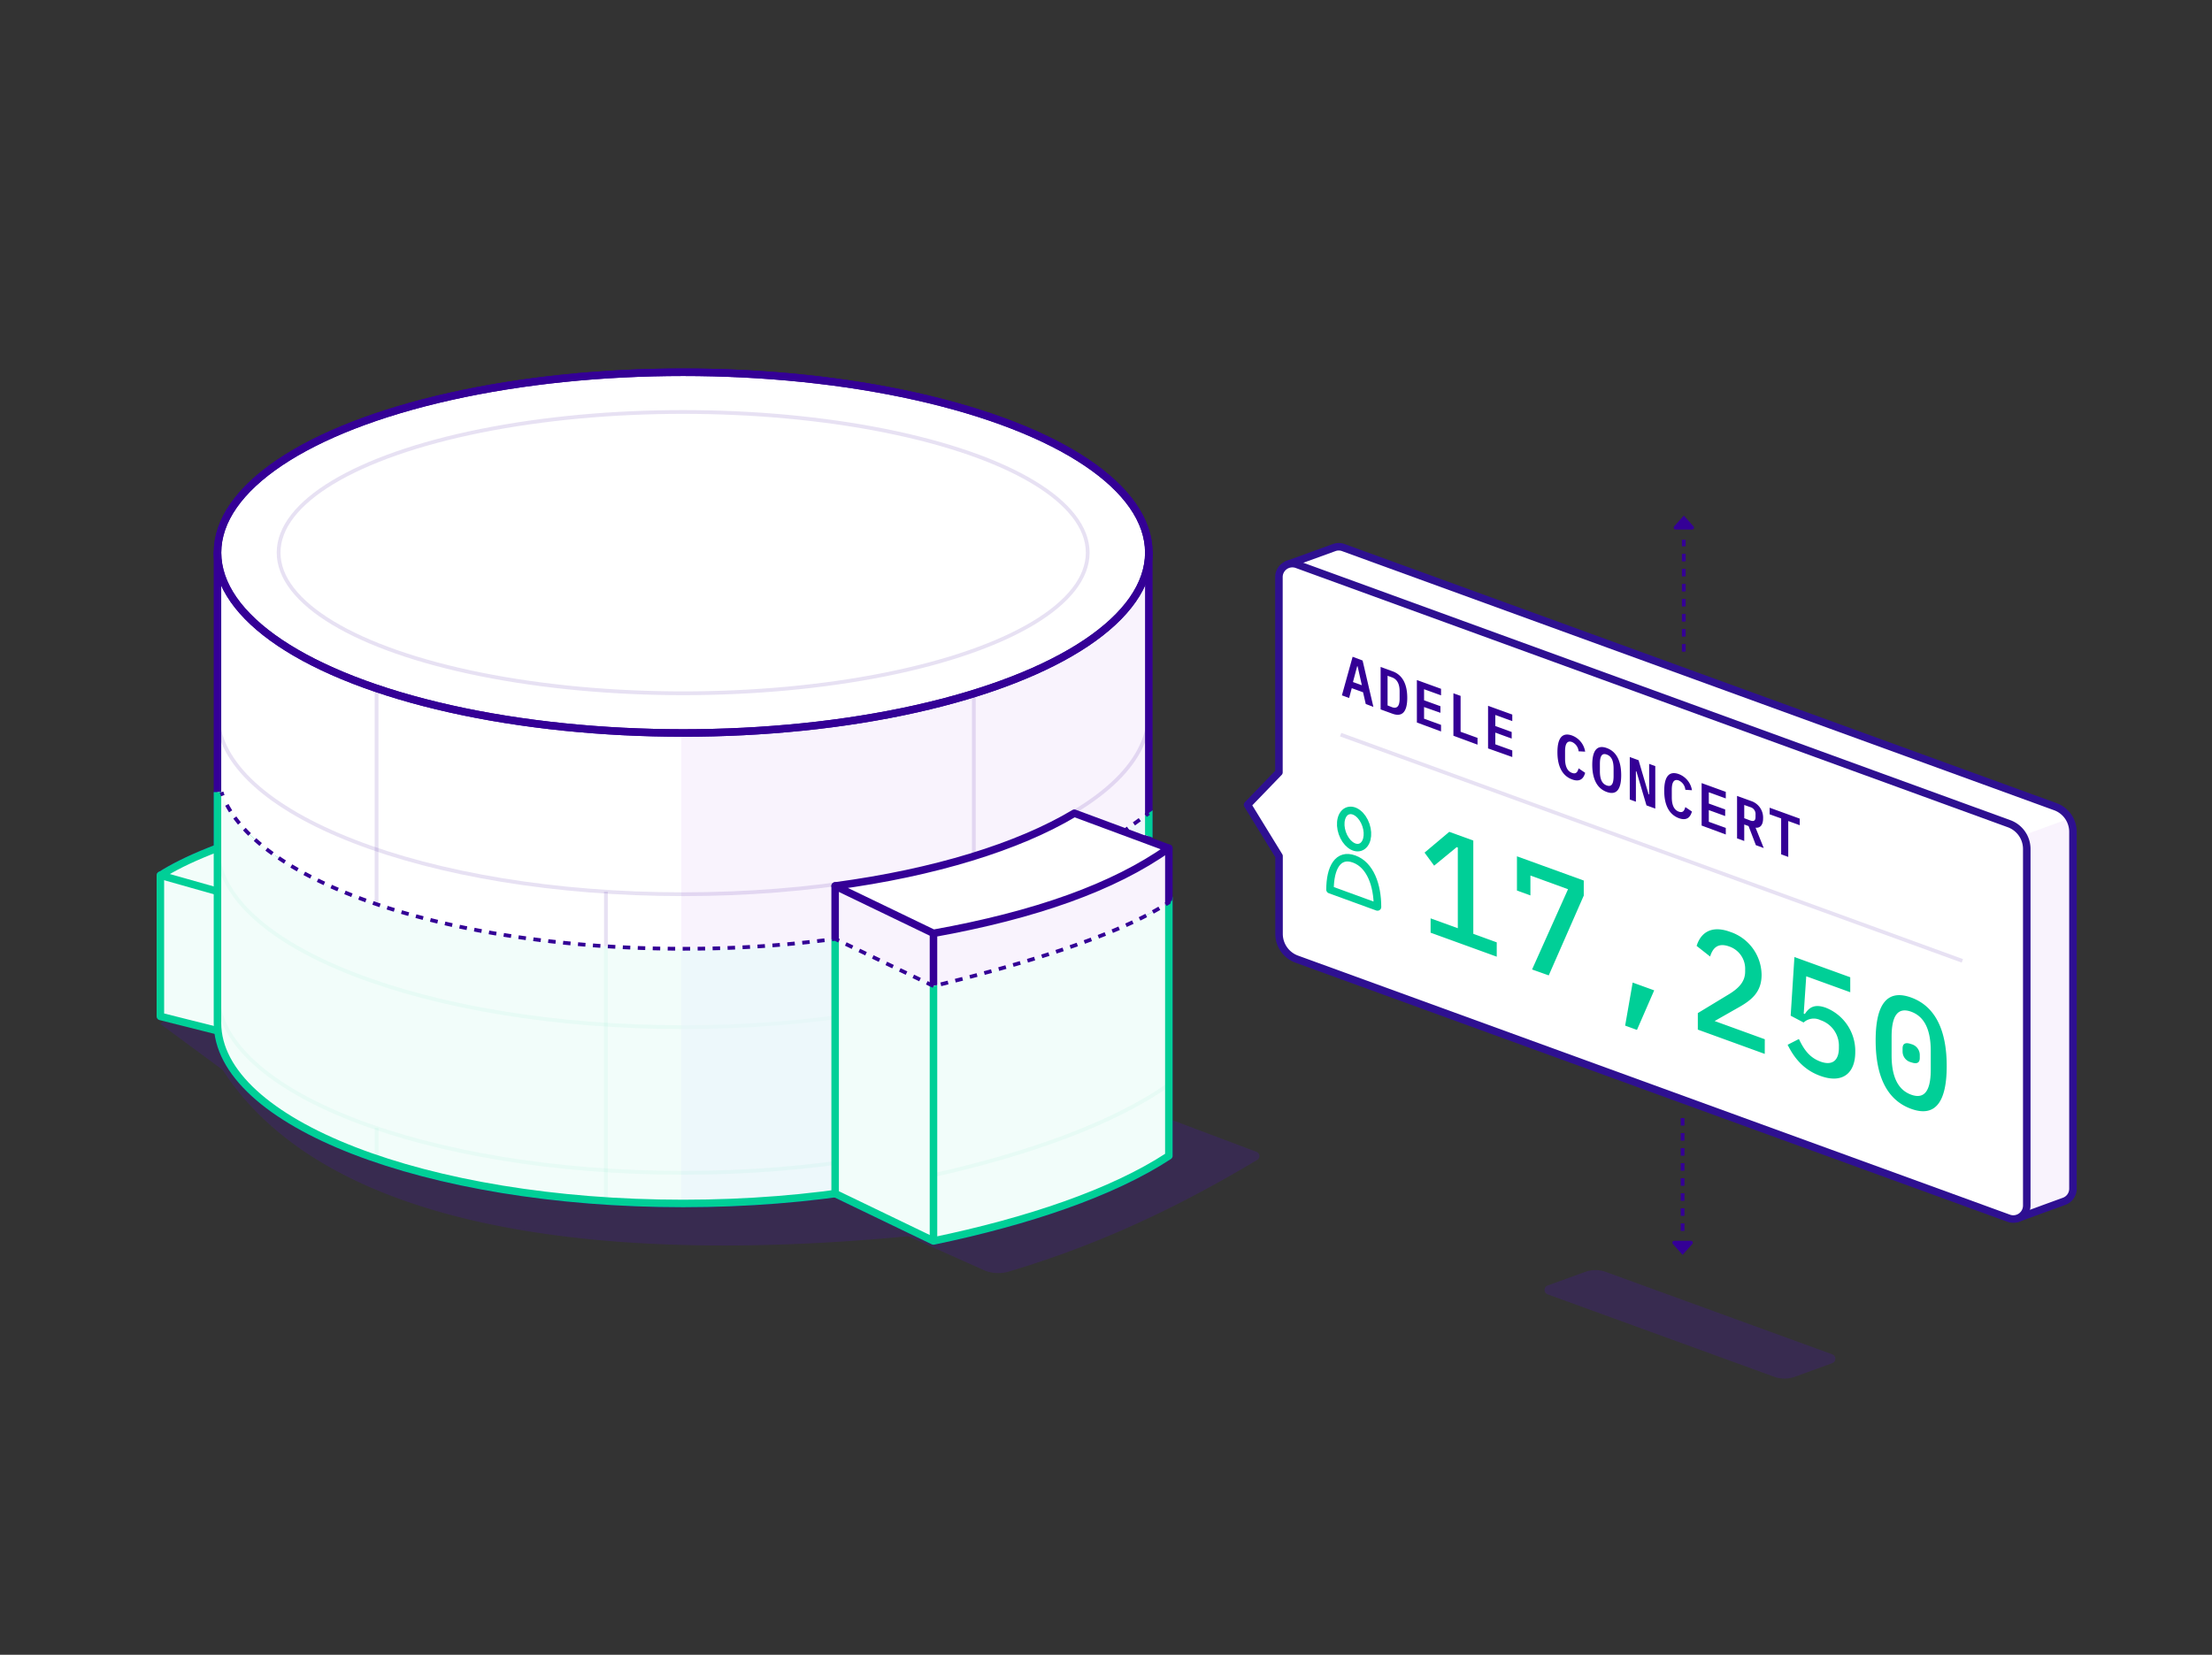 <svg xmlns="http://www.w3.org/2000/svg" viewBox="0 0 588 440"><rect x="0" y="0" width="588" height="440" fill="#333333" stroke="none"/><defs><clipPath id="clip-path"><path class="cls-1" d="M546.34 214.49L357.08 145.6a3.5 3.5 0 00-2.43 0l-12.35 4.48 194.06 173.84 12.34-4.5a3.55 3.55 0 002.34-3.34V221.2a7.12 7.12 0 00-4.7-6.71z"/></clipPath><clipPath id="clip-path-2"><path d="M313.55 224.58l-2 14.88c-11.15 7.38-32.94 15.3-63.4 22.74L222 249.65a305.49 305.49 0 01-40.44 2.62c-62.85 0-114.76-18.15-122.72-41.66h-2.59L45.53 213 25.65 314.19l283.58 31 20.28-57.38-17.61-76.2-12.3 8.58 6.85 2.56z" fill="none"/></clipPath><style>.cls-1,.cls-5,.cls-6{fill:#fff}.cls-1{stroke:#2e1091}.cls-1,.cls-14,.cls-16,.cls-22,.cls-3,.cls-5,.cls-9{stroke-linejoin:round}.cls-1,.cls-14,.cls-16,.cls-5,.cls-9{stroke-width:2px}.cls-14,.cls-18,.cls-19,.cls-22,.cls-3,.cls-8,.cls-9{fill:none}.cls-22,.cls-3,.cls-5,.cls-8,.cls-9{stroke:#340096}.cls-3{stroke-dasharray:2 2}.cls-4{fill:#5700fc;opacity:.15}.cls-7{fill:#8400d6}.cls-18,.cls-19,.cls-7{opacity:.05}.cls-18,.cls-19,.cls-8{stroke-miterlimit:10}.cls-8{opacity:.12}.cls-12{fill:#00cf97}.cls-13{fill:#340096}.cls-14,.cls-16,.cls-18{stroke:#00cf97}.cls-16{fill:#f2fdfa}.cls-19{stroke:#ff0061}</style></defs><g id="Layer_19" data-name="Layer 19"><path class="cls-3" d="M447.27 297.29v30.26"/><path class="cls-4" d="M304.76 295.24s-17.16-52.42-33-48.66c-18.88-4.5-41.1-7.1-64.9-7.1-54.29 0-103.3-5.34-103.3-5.34-19.38 5.68-28 8.52-34.41 12.58l-26.52 25.54 16.58 12.24c29.46 45.5 109.42 51.15 182.18 44.21l20.53 9.18a9.9 9.9 0 006.27.21c23.84-7.12 44.5-16.84 66-29.68a1.2 1.2 0 00-.19-2.15zM421.4 338.19l-10 3.62a1.25 1.25 0 000 2.35l60.23 21.92a8 8 0 005.47 0l9.95-3.62a1.25 1.25 0 000-2.35l-60.22-21.92a8 8 0 00-5.43 0z"/><path class="cls-5" d="M63.78 273.74l-21.15-3.48v-37.52l23.27-3.15-2.12 44.15z"/><path class="cls-5" d="M78.48 218.68l-11.09 23.39-9.74-6-15-3.32c6.35-4.06 16.49-8.41 35.83-14.07z"/><path class="cls-6" d="M57.81 272c0 26.49 55.42 48 123.79 48s123.78-21.48 123.78-48V147H57.81z"/><path class="cls-7" d="M181.1 319.94h.5c68.36 0 123.78-21.48 123.78-48v-125H181.1z"/><path class="cls-8" d="M100.1 151.95v109.28M161.07 237.08v82.2M258.87 171.99v145.84M57.81 225.12c0 26.49 55.42 48 123.79 48s123.78-21.48 123.78-48"/><path class="cls-8" d="M57.81 189.77c0 26.49 55.42 48 123.79 48s123.78-21.48 123.78-48M57.81 263.85c0 26.49 55.42 48 123.79 48s123.78-21.47 123.78-48"/><path class="cls-9" d="M57.81 272c0 26.49 55.42 48 123.79 48s123.78-21.48 123.78-48V147H57.81z"/><ellipse class="cls-5" cx="181.6" cy="146.94" rx="123.78" ry="47.96"/><ellipse class="cls-8" cx="181.6" cy="146.94" rx="107.54" ry="37.4"/><path class="cls-6" d="M248.32 237.82l62.39-12.28v81.8c-15 9.85-37.6 17.44-62.57 22.63L222 317.37v-81.8z"/><path class="cls-7" d="M248.32 237.82l62.39-12.28v81.8c-15 9.85-37.6 17.44-62.57 22.63L222 317.37v-81.8z"/><path class="cls-9" d="M248.32 237.82l62.39-12.28v81.8c-15 9.85-37.6 17.44-62.57 22.63L222 317.37v-81.8z"/><path class="cls-6" d="M248.14 248.17L222 235.57c26.37-3.53 48.69-10.42 63.58-19.34l25.09 9.31c-14.93 9.86-37.56 17.46-62.53 22.63z"/><path class="cls-8" d="M310.71 288.35c-14.63 10.44-38 18.66-62.57 24.13"/><path class="cls-9" d="M248.14 248.17L222 235.57c26.37-3.53 48.69-10.42 63.58-19.34l25.09 9.31c-14.58 10.35-35.37 17.74-62.53 22.63zM248.14 248.17v81.8"/><path class="cls-6" d="M546.34 214.49L357.08 145.6a3.5 3.5 0 00-2.43 0l-12.35 4.48 194.06 173.84 12.34-4.5a3.55 3.55 0 002.34-3.34V221.2a7.12 7.12 0 00-4.7-6.71z"/><g clip-path="url(#clip-path)"><path class="cls-7" d="M534.48 223.32l26.7-9.72s2.32 136.71 0 136.07-35.68-12.83-35.68-12.83z"/></g><path d="M546.34 214.49L357.08 145.6a3.5 3.5 0 00-2.43 0l-12.35 4.48 194.06 173.84 12.34-4.5a3.55 3.55 0 002.34-3.34V221.2a7.12 7.12 0 00-4.7-6.71z" fill="none" stroke-width="2" stroke-linejoin="round" stroke="#2e1091"/><path class="cls-1" d="M534 219l-189.24-68.92a3.57 3.57 0 00-4.79 3.36v51.92l-8.34 8.64 8.37 13.64v20.67a7.15 7.15 0 004.7 6.72l189.26 68.89a3.58 3.58 0 004.8-3.36v-94.87A7.15 7.15 0 00534 219z"/><path class="cls-12" d="M380.29 248v-3.81l7.23 2.62v-21.45l-.29-.11-6 4.93-2.55-3.47 6.57-5.53 6.39 2.32v24.8l6.23 2.27v3.81zM407.26 257.78l9.56-21.34-10-3.64v5.29l-3.58-1.3v-9.1l17.76 6.44v4l-9.31 21.22zM434 261.26l5.72 2.07-4.58 10.52-3.14-1.14zM469.11 280.23l-17.79-6.46v-4.39l8.41-5.1c2.62-1.63 4.17-3.37 4.17-5.95v-.45a6.26 6.26 0 00-4.31-6.24c-2.85-1-4.28.33-5 2.7l-3.59-2.83c1-3.23 3.65-5.65 8.89-3.74a12.19 12.19 0 018.38 11.44c0 4.55-2.62 6.72-6.24 8.73l-6.24 3.55 13.33 4.84zM491.84 263.83l-11.7-4.24-.67 9.92.3.11c1.18-1.83 2.66-2.72 5.57-1.67a12.37 12.37 0 017.83 11.78c0 5.66-3.4 8.49-9.3 6.34-4.66-1.68-7.09-5.07-8.68-8.27l3-1.53c1.29 2.69 2.73 4.89 5.72 6 3.17 1.16 4.91-.31 4.91-3.63v-.32a7.17 7.17 0 00-4.91-7.07 4 4 0 00-4.47.63l-3.44-1.81 1-15.6 14.84 5.38zM498.59 276.61c0-9.35 2.91-13.74 9.44-11.37s9.45 8.88 9.45 18.23-2.91 13.74-9.45 11.37-9.44-8.84-9.44-18.23zm14.65 7.78v-4.92c0-5.25-1.44-9.09-5.21-10.46s-5.2 1.44-5.2 6.68v4.92c0 5.25 1.44 9.09 5.2 10.46s5.21-1.43 5.21-6.68zm-7.49-4.73v-.9c0-1.11.59-1.75 2.28-1.14a3 3 0 012.29 2.8v.9c0 1.11-.59 1.76-2.29 1.14a2.94 2.94 0 01-2.28-2.8z"/><path class="cls-8" d="M356.37 195.34l165.27 60.15"/><path class="cls-13" d="M363.05 187.19l-.72-3.12-3-1.09-.7 2.61-1.92-.7 2.85-10.26 2.65 1 2.87 12.33zm-2.16-10l-.12-.05-1.12 4.21 2.36.85zM367 177.34l3.16 1.15c2.64.95 3.92 3.4 3.92 7.06s-1.28 5.18-3.92 4.23l-3.16-1.15zm3 10.69c1.4.51 2.05-.31 2.05-2.23v-2c0-1.91-.65-3.2-2.05-3.7l-1.15-.42v7.89zM376.64 192.11v-11.29l6.42 2.33v1.74l-4.51-1.63v2.94l4.35 1.58v1.75l-4.35-1.53v3.1l4.51 1.64v1.75zM386.35 195.63v-11.29l1.91.69v9.54l4.5 1.63v1.8zM395.56 199v-11.33L402 190v1.74l-4.51-1.63v2.94l4.35 1.58v1.75l-4.35-1.58v3.11l4.51 1.63v1.75zM414 200c0-3.72 1.26-5.38 3.91-4.42a5.46 5.46 0 013.46 4.28l-1.74-.09a3 3 0 00-1.75-2.47c-1.31-.48-1.85.52-1.85 2.47v1.94c0 1.94.54 3.33 1.85 3.8 1.09.4 1.48-.25 1.75-1.21l1.74 1.19c-.43 1.6-1.44 2.5-3.46 1.76-2.65-.96-3.91-3.54-3.91-7.25zM423.26 203.35c0-3.69 1.2-5.41 3.85-4.45s3.84 3.54 3.84 7.23-1.19 5.41-3.84 4.45-3.85-3.58-3.85-7.23zm5.67 3v-1.92c0-2-.47-3.31-1.82-3.8s-1.82.54-1.82 2.48v1.94c0 1.94.46 3.31 1.82 3.8s1.82-.54 1.82-2.5zM435 205.12l-.14-.05v8.1l-1.63-.59v-11.29l2.34.85 2.67 9.07h.14v-8.1l1.63.59V215l-2.34-.85zM442.39 210.27c0-3.72 1.25-5.39 3.9-4.43a5.49 5.49 0 013.47 4.28L448 210a3 3 0 00-1.75-2.48c-1.31-.47-1.85.53-1.85 2.47V212c0 1.94.54 3.34 1.85 3.81 1.1.4 1.49-.25 1.75-1.21l1.75 1.18c-.44 1.61-1.44 2.5-3.47 1.77-2.64-.99-3.89-3.55-3.89-7.28zM452.33 219.51v-11.29l6.42 2.33v1.75l-4.51-1.64v3l4.35 1.57v1.75l-4.35-1.58v3.11l4.51 1.63v1.75zM463.66 223.61l-1.91-.69v-11.29l3.86 1.4a4.64 4.64 0 013.06 4.6c0 1.65-.73 2.6-2 2.45l2.17 5.41-2.09-.76-1.94-5.08-1.15-.42zm1.56-5.46c1 .36 1.44.06 1.44-.94v-.61a1.89 1.89 0 00-1.44-2l-1.56-.56v3.52zM475.36 218.31v9.54l-1.89-.68v-9.55l-3.06-1.1v-1.75l8 2.9v1.75z"/><ellipse class="cls-6" cx="359.96" cy="220.4" rx="3.32" ry="5.11" transform="rotate(-18.89 360.05 220.451)"/><ellipse class="cls-14" cx="359.96" cy="220.4" rx="3.32" ry="5.11" transform="rotate(-18.89 360.05 220.451)"/><path class="cls-6" d="M366.17 241.16c0-5.79-1.91-11.18-6.21-12.75s-6.41 2.36-6.41 8.15z"/><path class="cls-14" d="M366.17 241.16c0-5.79-1.91-11.18-6.21-12.75s-6.41 2.36-6.41 8.15z"/><g clip-path="url(#clip-path-2)"><path class="cls-16" d="M63.16 275.42l-20.53-5.16v-37.52l23.27-3.15-2.74 45.83z"/><path class="cls-16" d="M78.48 218.68l-11.09 23.39-10-5.17-14.71-4.16c6.32-4.05 16.46-8.4 35.8-14.06z"/><path d="M57.81 272c0 26.49 55.42 48 123.79 48s123.78-21.48 123.78-48V147H57.81z" fill="#f2fdfa"/><path class="cls-18" d="M100.1 299.95v8.13M161.07 237.08v82.2"/><path class="cls-19" d="M258.87 171.99v145.84"/><path class="cls-18" d="M57.81 225.12c0 26.49 55.42 48 123.79 48s123.78-21.48 123.78-48"/><path d="M181.1 319.94h.5c68.36 0 123.78-21.48 123.78-48v-125H181.1z" fill="#e8f5fc" opacity=".5"/><path class="cls-19" d="M57.81 189.77c0 26.49 55.42 48 123.79 48s123.78-21.48 123.78-48"/><path class="cls-18" d="M57.81 263.85c0 26.49 55.42 48 123.79 48s123.78-21.47 123.78-48"/><path class="cls-14" d="M57.81 272c0 26.49 55.42 48 123.79 48s123.78-21.48 123.78-48V147H57.81z"/><ellipse cx="181.6" cy="146.94" rx="123.78" ry="47.96" stroke="#ff0061" stroke-linejoin="round" fill="#fff"/><path class="cls-13" d="M239.09 209.53l-1.45.3v-9.46l1.85-.4 1.25 3.23h.09l1.23-3.75 2-.42v9.47l-1.44.31v-4.38l.07-2.76h-.11l-1.72 5.24-1.71-4.51h-.12l.08 2.73zM228.9 211.4l2.52-9.91 2.32-.41 2.51 9-1.69.3-.61-2.29-2.65.46-.63 2.51zm2.68-4.32l2.07-.37-1-3.69h-.1zM227.16 211.66l-2.79.4c-2.33.33-3.46-1.18-3.46-4.24s1.13-4.9 3.46-5.23l2.79-.4zm-1.66-1.19v-6.61l-1 .14c-1.24.18-1.82 1.14-1.82 2.74v1.64c0 1.62.58 2.41 1.82 2.24zM213 213.46v-1.33l2-.23v-6.81l-2 .23V204l5.73-.64v1.33l-2 .23v6.81l2-.23v1.33zM207.54 214.11c-2.18.18-3.36-1-3.36-2.72a2.79 2.79 0 012.31-2.84l.95-.25c1-.26 1.37-.64 1.37-1.36s-.5-1.24-1.47-1.16a2.78 2.78 0 00-2.06 1.15l-1-1a4 4 0 013.07-1.57c2-.16 3.17.74 3.17 2.55a2.79 2.79 0 01-2.32 2.86l-1 .24c-1 .25-1.35.64-1.35 1.39 0 .91.57 1.38 1.6 1.29a3.28 3.28 0 002.36-1.39l1 1a4.35 4.35 0 01-3.27 1.81zM199.05 214.69c-2.36.13-3.42-1.62-3.42-4.71s1.06-5 3.42-5.09 3.43 1.62 3.43 4.72-1.07 4.95-3.43 5.08zm0-1.45c1.21-.07 1.62-1.09 1.62-2.72v-1.63c0-1.63-.41-2.61-1.62-2.54s-1.62 1.09-1.62 2.72v1.61c0 1.64.41 2.62 1.62 2.56zM189.67 214.9l-2.09.06v-9.47h1.45v6.8h.13l2.38-6.86 2.09-.06v9.47h-1.46V208H192zM173.82 215.07c-2.19-.06-3.37-1.32-3.37-3.08a2.45 2.45 0 012.32-2.59l.95-.15c1-.16 1.38-.5 1.38-1.22s-.51-1.29-1.48-1.31a2.48 2.48 0 00-2.07.93l-1-1.14a3.58 3.58 0 013.08-1.24c2 0 3.18 1.08 3.18 2.89a2.45 2.45 0 01-2.32 2.61l-1 .14c-1 .14-1.36.5-1.36 1.24 0 .91.57 1.44 1.61 1.47a2.88 2.88 0 002.36-1.14l1 1.14a3.87 3.87 0 01-3.28 1.45zM162.5 215.64l2.06.11v-1.1c-1.84-.44-2.69-2.21-2.69-5 0-3.09 1.07-4.84 3.43-4.72s3.42 2 3.42 5.07c0 2.75-.84 4.45-2.68 4.69v.53c0 1.11-.51 1.83-1.79 1.77l-1.75-.09zm2.8-2.34c1.21.06 1.62-.92 1.62-2.55v-1.63c0-1.63-.41-2.65-1.62-2.71s-1.62.92-1.62 2.55v1.61c0 1.64.41 2.67 1.62 2.73zM160 204.82v5.63c0 2.66-.51 4-3.08 3.76s-3.08-1.59-3.08-4.25v-5.63l1.69.13v5.91c0 1.39.08 2.28 1.39 2.38s1.38-.77 1.38-2.17v-5.9zM144.73 212.86l2.54-9.19 2.35.25 2.53 9.74-1.7-.18-.62-2.47-2.67-.29-.64 2.33zm2.71-3.56l2.09.23-1-4h-.11zM141.25 208.72l-1-.14-1.73 3.42-1.85-.25 1.92-3.62a2.89 2.89 0 01-1.76-2.9c0-1.8 1-2.8 2.7-2.56l3.41.47v9.47l-1.69-.23zm0-1.38v-3l-1.38-.19c-.9-.12-1.27.21-1.27 1.05v.51a1.25 1.25 0 001.27 1.4zM128.86 210.46V209l4 .67v-2.6l-3.83-.65V205l3.83.65v-2.47l-4-.67V201l5.65 1v9.47zM212.07 229.25l-1.51.16v-4.95l3.16-.33v1.29l-1.65.17v.77c0 .94.52 1.56 1.48 1.46 1.23-.12 1.64-1.28 1.64-2.92v-1.52c0-1.63-.44-2.59-1.56-2.47-1 .1-1.28.87-1.52 1.7l-1.55-.3a3.36 3.36 0 013.05-2.85c2.29-.24 3.38 1.4 3.38 4.61s-1 4.93-2.78 5.12a1.82 1.82 0 01-2-1.27h-.11zM201.49 230.12l2.55-9.66 2.36-.18 2.54 9.28-1.72.13-.62-2.35-2.68.2-.63 2.45zm2.72-4.05l2.1-.16-1-3.79h-.11zM197.94 226.62h-1l-1.72 3.76-1.87.09 1.93-4a2.34 2.34 0 01-1.78-2.58 2.75 2.75 0 012.73-3.06l3.43-.16v9.47l-1.69.08zm0-1.38v-3l-1.39.07c-.91 0-1.29.44-1.29 1.28v.51c0 .84.38 1.21 1.29 1.16zM191.31 230.58l-2.82.06c-2.35.05-3.49-1.6-3.49-4.66s1.14-4.76 3.49-4.81l2.82-.06zm-1.68-1.39v-6.62h-1c-1.25 0-1.83.92-1.83 2.52v1.64c0 1.62.58 2.49 1.83 2.46zM177 230.69v-1.46h4v-2.6h-3.88v-1.46H181v-2.47h-4v-1.47h5.72v9.47zM170.55 230.52l-2.09-.07V221h1.45v6.8h.09l2.38-6.72 2.09.07v9.47l-1.46-.05v-6.8h-.13zM163.14 230.34c-2.2-.13-3.38-1.43-3.38-3.19a2.36 2.36 0 012.33-2.51l.94-.12c1-.12 1.38-.45 1.38-1.17s-.51-1.3-1.48-1.36a2.4 2.4 0 00-2.06.85l-1-1.17a3.48 3.48 0 013.07-1.13c2 .11 3.18 1.19 3.18 3a2.35 2.35 0 01-2.32 2.54l-1 .1c-1 .11-1.36.45-1.36 1.2 0 .91.57 1.46 1.6 1.52a2.78 2.78 0 002.36-1.06l1 1.18a3.73 3.73 0 01-3.26 1.32z"/><ellipse class="cls-6" cx="181.6" cy="146.94" rx="113.16" ry="40.63"/><ellipse class="cls-19" cx="181.6" cy="146.94" rx="110.94" ry="38.59"/><path class="cls-16" d="M248.32 237.82l62.39-12.28v81.8c-15 9.85-37.6 17.44-62.57 22.63L222 317.37v-81.8z"/><path class="cls-6" d="M248.14 248.17L222 235.57c26.37-3.53 48.69-10.42 63.58-19.34l25.09 9.31c-14.93 9.86-37.56 17.46-62.53 22.63z"/><path class="cls-18" d="M310.71 288.35c-14.63 10.44-38 18.66-62.57 24.13"/><path class="cls-14" d="M248.14 248.17L222 235.57c26.37-3.53 48.69-10.42 63.58-19.34l25.09 9.31c-14.58 10.35-35.37 17.74-62.53 22.63zM248.14 248.17v81.8"/></g><path class="cls-22" d="M305.38 216.23l-.82.58"/><path stroke-dasharray="1.94 1.94" stroke="#340096" fill="none" stroke-linejoin="round" d="M302.99 217.94l-2.36 1.7"/><path class="cls-22" d="M299.85 220.21l-.81.58.92.38"/><path stroke-dasharray="2.12 2.12" stroke="#340096" fill="none" stroke-linejoin="round" d="M301.93 221.97l6.87 2.8"/><path class="cls-22" d="M309.79 225.17l.92.37v1"/><path stroke-dasharray="1.77 1.77" stroke="#340096" fill="none" stroke-linejoin="round" d="M310.71 228.31v9.73"/><path class="cls-22" d="M310.71 238.93v1l-.84.54"/><path d="M308.18 241.51c-11.66 6.86-31.74 13.78-60 20.69L222 249.65a305.49 305.49 0 01-40.44 2.62c-61.18 0-112-17.2-122-39.8" stroke-dasharray="1.99 1.99" stroke="#340096" fill="none" stroke-linejoin="round"/><path class="cls-22" d="M59.22 211.55c-.12-.31-.24-.63-.34-.94"/><ellipse class="cls-9" cx="181.6" cy="146.94" rx="123.78" ry="47.96"/><path class="cls-3" d="M447.59 173.26v-29.75"/><path class="cls-13" d="M449.81 140.8h-4.44a.51.51 0 01-.37-.8l2.6-2.91 2.6 2.91a.5.5 0 01-.39.8zM445.05 329.93h4.44a.5.5 0 01.38.83l-2.6 2.91-2.6-2.91a.5.5 0 01.38-.83z"/></g></svg>